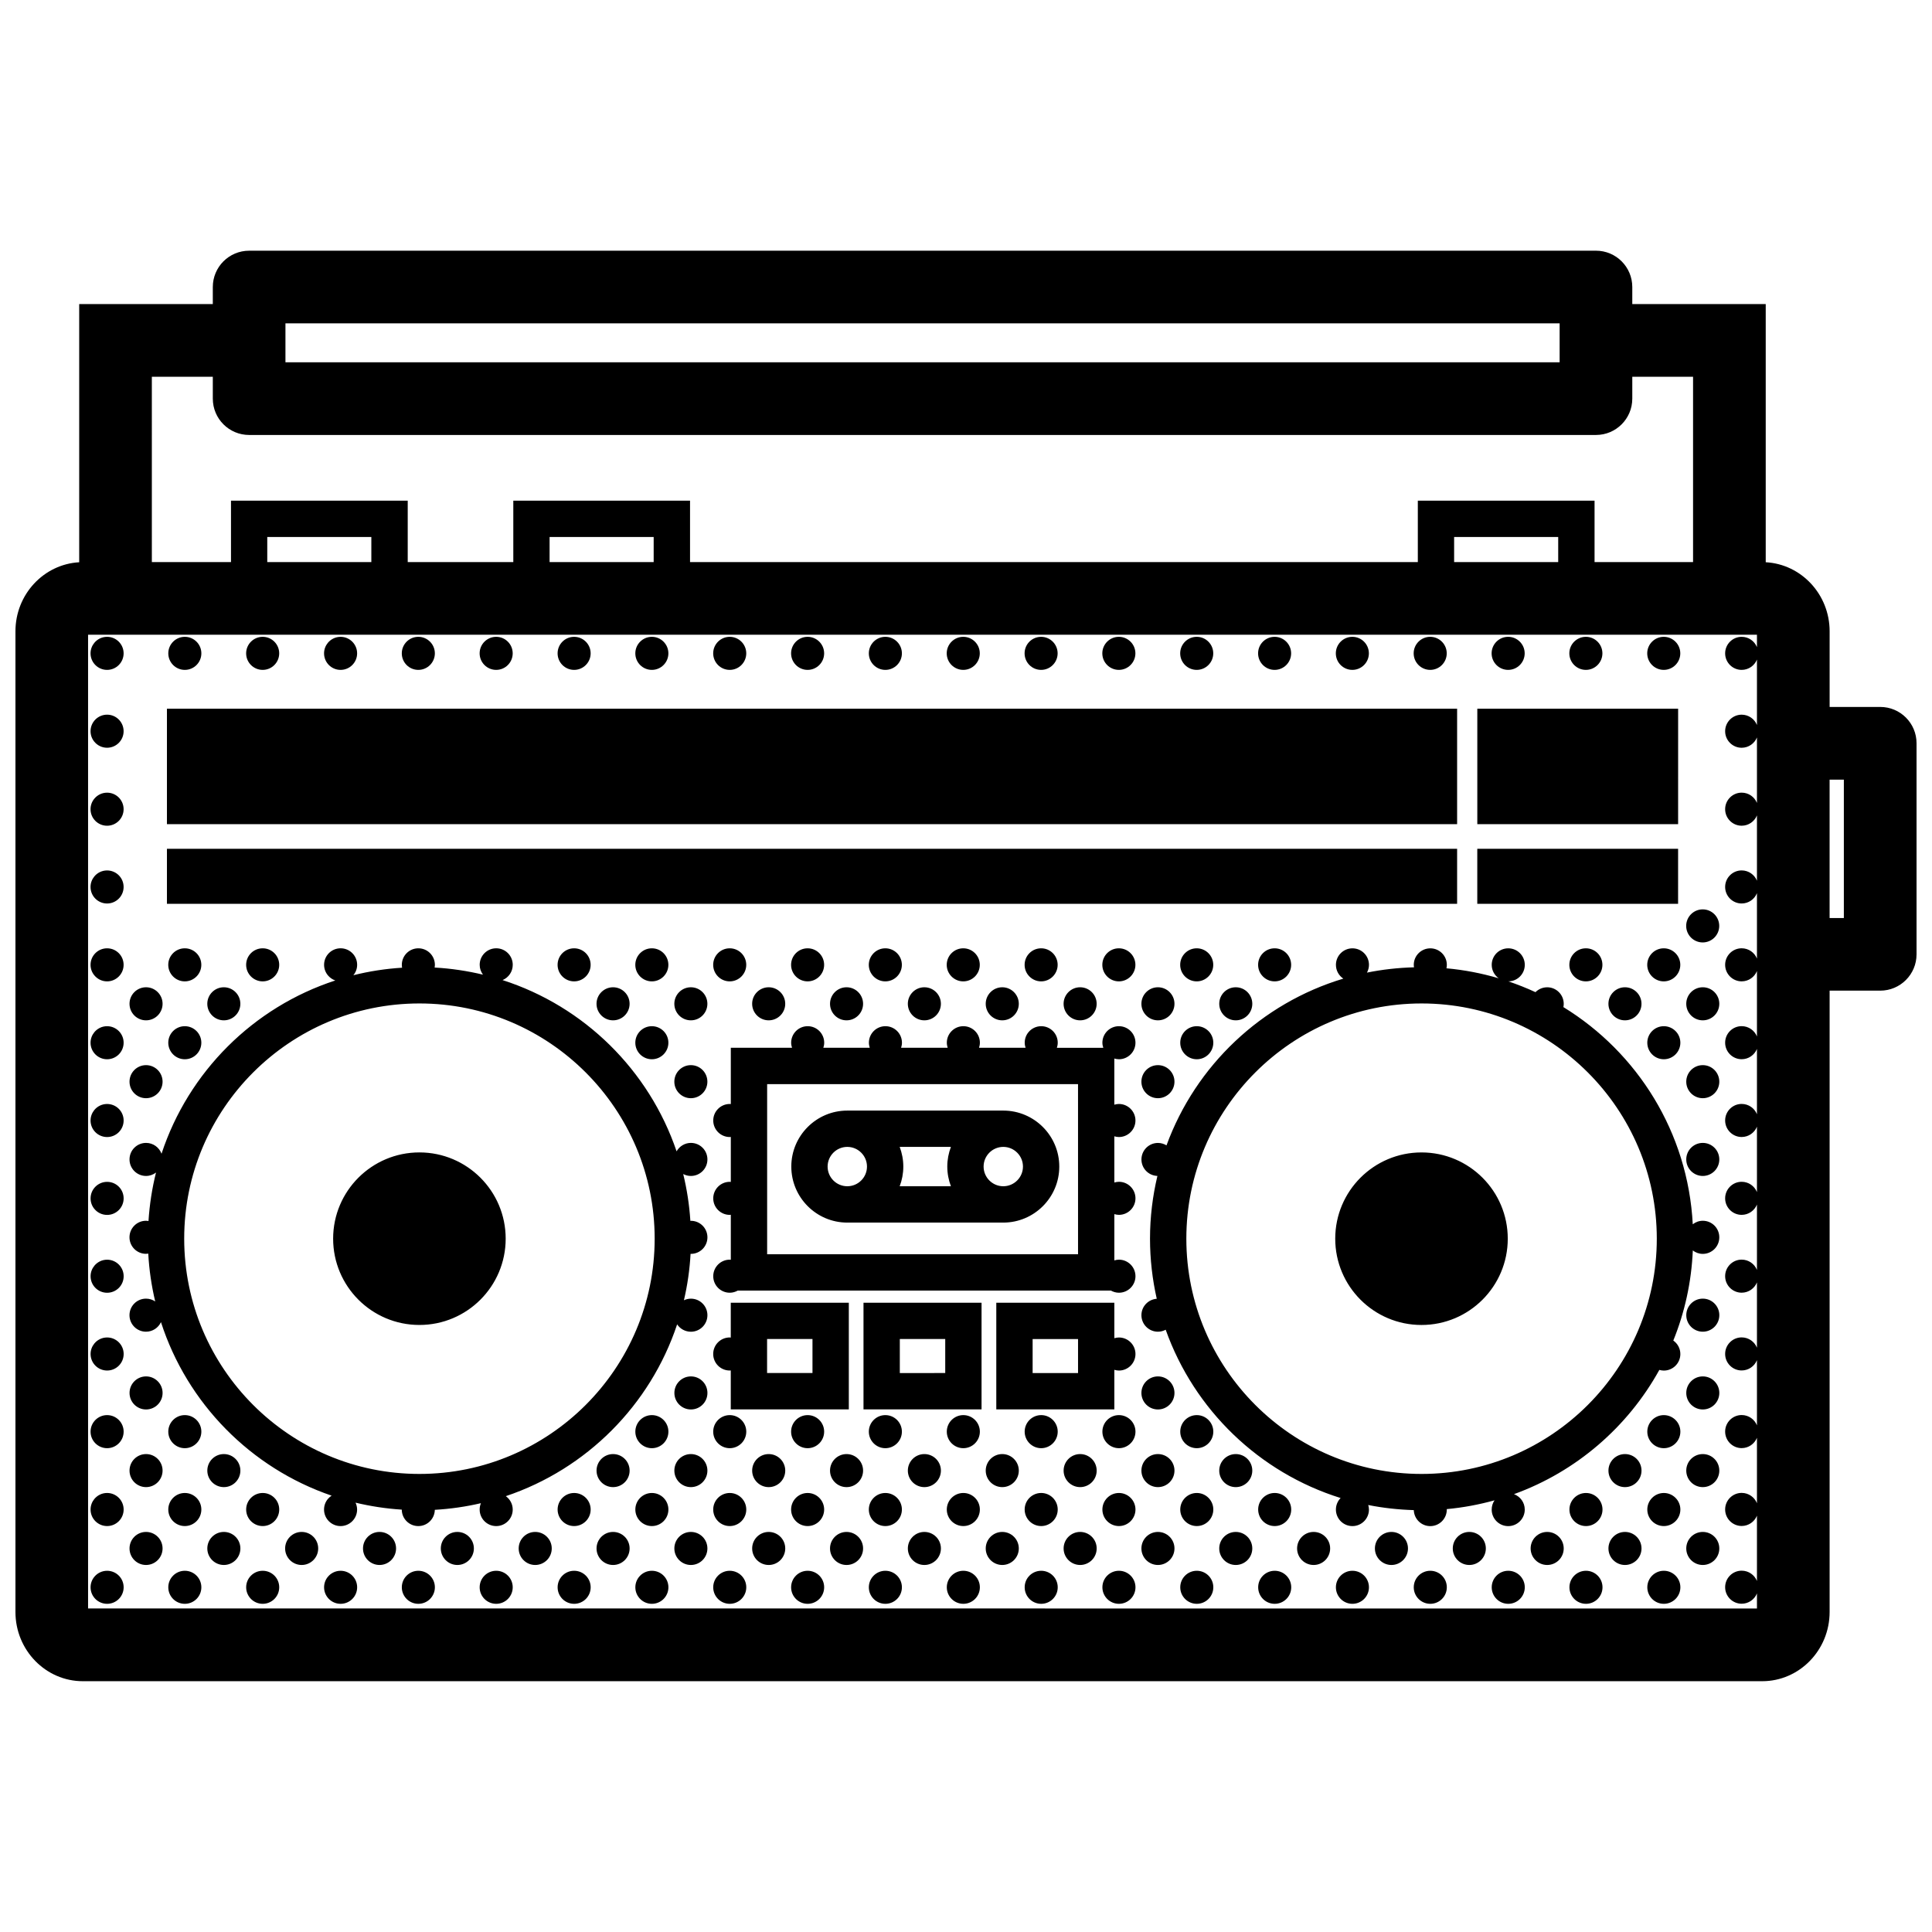 <?xml version="1.0" encoding="UTF-8"?>
<!-- Uploaded to: SVG Repo, www.svgrepo.com, Generator: SVG Repo Mixer Tools -->
<svg width="800px" height="800px" version="1.1" viewBox="144 144 512 512" xmlns="http://www.w3.org/2000/svg">
 <defs>
  <clipPath id="a">
   <path d="m148.09 210h503.81v380h-503.81z"/>
  </clipPath>
 </defs>
 <g clip-path="url(#a)">
  <path d="m368.54 468h41.336c8.188 0 14.844-6.66 14.844-14.848 0-8.184-6.656-14.836-14.844-14.836h-41.336c-8.184 0-14.836 6.656-14.836 14.836 0 8.188 6.656 14.848 14.836 14.848zm41.34-20.062c2.871 0 5.215 2.344 5.215 5.215 0 2.875-2.344 5.215-5.215 5.215s-5.215-2.336-5.215-5.215 2.344-5.215 5.215-5.215zm-27.453 0h13.574c-0.613 1.629-0.961 3.387-0.961 5.215 0 1.84 0.352 3.594 0.961 5.215h-13.574c0.613-1.621 0.961-3.375 0.961-5.215 0-1.828-0.352-3.59-0.961-5.215zm-13.887 0c2.875 0 5.219 2.344 5.219 5.215 0 2.875-2.336 5.215-5.219 5.215-2.871 0-5.215-2.336-5.215-5.215 0.008-2.879 2.344-5.215 5.215-5.215zm161.61-64.418h-341.91v-14.582h341.91zm-252.14 88.742c0 12.629-10.238 22.867-22.863 22.867s-22.863-10.238-22.863-22.867c0-12.625 10.238-22.859 22.863-22.859s22.863 10.234 22.863 22.859zm90.934 45.242v-28.27h-31.285v9.238c-0.098-0.004-0.18-0.031-0.277-0.031-2.418 0-4.379 1.961-4.379 4.379s1.961 4.383 4.379 4.383c0.098 0 0.18-0.023 0.277-0.023v10.324zm-21.66-18.648h12.031v9.012h-12.031zm25.551 18.648h31.285v-28.27h-31.285zm9.625-18.648h12.035v9.012l-12.035 0.004zm147.69-136.45h-341.91v-30.59h341.91zm13.422 109.86c0 12.629-10.23 22.867-22.863 22.867-12.625 0-22.859-10.238-22.859-22.867 0-12.625 10.23-22.859 22.859-22.859 12.629 0 22.863 10.234 22.863 22.859zm45.145-109.86h-53.215v-30.59h53.219zm53.559-31.055h-13.406v-20.047c0-9.793-7.516-17.793-16.934-18.305v-68.418h-35.363v-4.516c0-5.32-4.309-9.629-9.629-9.629l-356.92 0.004c-5.32 0-9.629 4.309-9.629 9.629v4.516l-35.406-0.004v68.422c-9.402 0.531-16.895 8.52-16.895 18.301v259.89c0 10.117 8.016 18.344 17.863 18.344h445.04c9.855 0 17.871-8.227 17.871-18.344v-164.66h13.406c5.32 0 9.629-4.309 9.629-9.621v-55.941c0.004-5.32-4.305-9.625-9.621-9.625zm-422.63-101.66h337.67v10.324h-337.67zm-35.406 14.152h16.156v5.801c0 5.32 4.309 9.629 9.629 9.629h356.92c5.32 0 9.629-4.309 9.629-9.629v-5.801h16.105v49.113h-26.105v-16.273h-46.836v16.273h-192.87v-16.273h-46.836v16.273h-27.98v-16.273h-46.836v16.273h-20.973zm372.7 42.473v6.641h-27.582v-6.641zm-239.71 0v6.641h-27.582v-6.641zm-74.82 0v6.641h-27.582v-6.641zm-75.07 283.98v-258.08h442.27v3.281c-0.648-1.598-2.211-2.731-4.051-2.731-2.414 0-4.379 1.965-4.379 4.379 0 2.418 1.965 4.383 4.379 4.383 1.832 0 3.402-1.129 4.051-2.731v17.336c-0.648-1.602-2.211-2.734-4.051-2.734-2.414 0-4.379 1.969-4.379 4.383 0 2.418 1.965 4.383 4.379 4.383 1.832 0 3.402-1.133 4.051-2.731v17.359c-0.648-1.602-2.211-2.731-4.051-2.731-2.414 0-4.379 1.965-4.379 4.383 0 2.418 1.965 4.379 4.379 4.379 1.832 0 3.402-1.133 4.051-2.731v17.305c-0.648-1.594-2.211-2.727-4.051-2.727-2.414 0-4.379 1.961-4.379 4.379s1.965 4.383 4.379 4.383c1.832 0 3.402-1.129 4.051-2.731v17.332c-0.648-1.598-2.211-2.727-4.051-2.727-2.414 0-4.379 1.953-4.379 4.379 0 2.414 1.965 4.383 4.379 4.383 1.832 0 3.402-1.133 4.051-2.734v17.336c-0.648-1.594-2.211-2.727-4.051-2.727-2.414 0-4.379 1.961-4.379 4.379s1.965 4.383 4.379 4.383c1.832 0 3.402-1.129 4.051-2.731v17.312c-0.648-1.602-2.211-2.731-4.051-2.731-2.414 0-4.379 1.965-4.379 4.379 0 2.418 1.965 4.383 4.379 4.383 1.832 0 3.402-1.133 4.051-2.731v17.332c-0.648-1.598-2.211-2.731-4.051-2.731-2.414 0-4.379 1.965-4.379 4.383s1.965 4.379 4.379 4.379c1.832 0 3.402-1.133 4.051-2.727v17.324c-0.648-1.598-2.211-2.731-4.051-2.731-2.414 0-4.379 1.965-4.379 4.383s1.965 4.379 4.379 4.379c1.832 0 3.402-1.133 4.051-2.727v17.305c-0.648-1.598-2.211-2.731-4.051-2.731-2.414 0-4.379 1.961-4.379 4.379 0 2.418 1.965 4.383 4.379 4.383 1.832 0 3.402-1.129 4.051-2.731v17.277c-0.648-1.598-2.211-2.731-4.051-2.731-2.414 0-4.379 1.965-4.379 4.383 0 2.414 1.965 4.383 4.379 4.383 1.832 0 3.402-1.133 4.051-2.734v17.336c-0.648-1.602-2.211-2.734-4.051-2.734-2.414 0-4.379 1.969-4.379 4.383 0 2.418 1.965 4.383 4.379 4.383 1.832 0 3.402-1.133 4.051-2.731v17.305c-0.648-1.598-2.211-2.727-4.051-2.727-2.414 0-4.379 1.961-4.379 4.379 0 2.418 1.965 4.379 4.379 4.379 1.832 0 3.402-1.133 4.051-2.727v3.988l-442.27-0.004zm465.3-183.01h-3.777v-36.672h3.777zm-43.93-3.766h-53.215v-14.582h53.219zm-400.11-66.375c0-2.414 1.961-4.379 4.379-4.379s4.383 1.965 4.383 4.379c0 2.418-1.961 4.383-4.383 4.383-2.418 0-4.379-1.965-4.379-4.383zm20.629 0c0-2.414 1.961-4.379 4.383-4.379 2.422 0 4.379 1.965 4.379 4.379 0 2.418-1.961 4.383-4.379 4.383-2.418 0-4.383-1.965-4.383-4.383zm-32.469 0c0 2.418-1.961 4.383-4.383 4.383-2.422 0-4.383-1.965-4.383-4.383 0-1.055 0.379-2.023 1.004-2.785 0.801-0.973 2.016-1.594 3.375-1.594 2.426 0 4.387 1.961 4.387 4.379zm73.719 0c0-2.414 1.961-4.379 4.379-4.379s4.383 1.965 4.383 4.379c0 2.418-1.965 4.383-4.383 4.383-2.426 0-4.379-1.965-4.379-4.383zm20.629 0c0-2.414 1.961-4.379 4.383-4.379s4.379 1.965 4.379 4.379c0 2.418-1.961 4.383-4.379 4.383-2.418 0-4.383-1.965-4.383-4.383zm-41.23 0c0-1.055 0.379-2.023 1.004-2.785 0.805-0.973 2.019-1.594 3.375-1.594 2.418 0 4.383 1.965 4.383 4.379 0 2.418-1.965 4.383-4.383 4.383s-4.379-1.965-4.379-4.383zm82.488 0c0-2.414 1.965-4.379 4.383-4.379 2.418 0 4.379 1.965 4.379 4.379 0 2.418-1.961 4.383-4.379 4.383-2.418 0-4.383-1.965-4.383-4.383zm20.637 0c0-2.414 1.961-4.379 4.379-4.379s4.383 1.965 4.383 4.379c0 2.418-1.965 4.383-4.383 4.383-2.422 0-4.379-1.965-4.379-4.383zm-41.234 0c0-2.414 1.953-4.379 4.379-4.379 2.418 0 4.379 1.965 4.379 4.379 0 2.418-1.961 4.383-4.379 4.383-2.422 0-4.379-1.965-4.379-4.383zm82.48 0c0-2.414 1.961-4.379 4.379-4.379 2.418 0 4.383 1.965 4.383 4.379 0 2.418-1.961 4.383-4.383 4.383-2.418 0-4.379-1.965-4.379-4.383zm-20.602 0c0-2.414 1.961-4.379 4.379-4.379s4.379 1.965 4.379 4.379c0 2.418-1.961 4.383-4.379 4.383s-4.379-1.965-4.379-4.383zm-176.89 20.633c0 2.418-1.961 4.383-4.383 4.383-1.359 0-2.574-0.621-3.375-1.598-0.629-0.754-1.004-1.727-1.004-2.785 0-2.414 1.961-4.383 4.383-4.383 2.426 0 4.379 1.973 4.379 4.383zm0 20.672c0 2.418-1.961 4.379-4.383 4.379-2.422 0-4.383-1.961-4.383-4.379 0-1.062 0.379-2.031 1.004-2.785 0.801-0.973 2.016-1.598 3.375-1.598 2.426 0 4.387 1.961 4.387 4.383zm0 20.605c0 2.418-1.961 4.383-4.383 4.383-2.422 0-4.383-1.965-4.383-4.383 0-1.055 0.379-2.023 1.004-2.785 0.801-0.973 2.016-1.594 3.375-1.594 2.426 0.004 4.387 1.957 4.387 4.379zm0 20.637c0 2.414-1.961 4.383-4.383 4.383-1.359 0-2.574-0.625-3.375-1.602-0.629-0.746-1.004-1.723-1.004-2.781 0-2.422 1.961-4.379 4.383-4.379 2.426 0 4.379 1.957 4.379 4.379zm20.594 0c0 2.414-1.961 4.383-4.383 4.383-2.418 0-4.379-1.969-4.379-4.383 0-2.422 1.961-4.379 4.379-4.379 2.426 0 4.383 1.957 4.383 4.379zm16.262-4.379c2.418 0 4.379 1.953 4.379 4.379 0 2.414-1.961 4.383-4.379 4.383-2.418 0-4.383-1.969-4.383-4.383-0.004-2.422 1.957-4.379 4.383-4.379zm82.531 0c2.418 0 4.379 1.953 4.379 4.379 0 2.414-1.961 4.383-4.379 4.383-2.422 0-4.379-1.969-4.379-4.383 0-2.422 1.957-4.379 4.379-4.379zm24.98 4.379c0 2.414-1.961 4.383-4.379 4.383-2.418 0-4.383-1.969-4.383-4.383 0-2.422 1.965-4.379 4.383-4.379 2.418 0 4.379 1.957 4.379 4.379zm16.254-4.379c2.418 0 4.383 1.953 4.383 4.379 0 2.414-1.965 4.383-4.383 4.383s-4.379-1.969-4.379-4.383c0-2.422 1.957-4.379 4.379-4.379zm20.645 0c2.418 0 4.379 1.953 4.379 4.379 0 2.414-1.961 4.383-4.379 4.383s-4.379-1.969-4.379-4.383c0-2.422 1.961-4.379 4.379-4.379zm20.594 0c2.418 0 4.383 1.953 4.383 4.379 0 2.414-1.961 4.383-4.383 4.383-2.414 0-4.379-1.969-4.379-4.383 0.008-2.422 1.969-4.379 4.379-4.379zm16.273-78.168c0-2.414 1.961-4.379 4.383-4.379 2.418 0 4.379 1.965 4.379 4.379 0 2.418-1.961 4.383-4.379 4.383-2.422 0-4.383-1.965-4.383-4.383zm41.234 0c0-2.414 1.965-4.379 4.383-4.379 2.414 0 4.383 1.965 4.383 4.379 0 2.418-1.969 4.383-4.383 4.383-2.418 0-4.383-1.965-4.383-4.383zm20.637 0c0-2.414 1.965-4.379 4.383-4.379 2.414 0 4.379 1.965 4.379 4.379 0 2.418-1.965 4.383-4.379 4.383-2.426 0-4.383-1.965-4.383-4.383zm-41.234 0c0-1.055 0.371-2.023 0.996-2.785 0.801-0.973 2.019-1.594 3.379-1.594 2.418 0 4.379 1.965 4.379 4.379 0 2.418-1.961 4.383-4.379 4.383-2.414 0-4.375-1.965-4.375-4.383zm82.48 0c0-2.414 1.961-4.379 4.379-4.379s4.379 1.965 4.379 4.379c0 2.418-1.961 4.383-4.379 4.383-2.422 0-4.379-1.965-4.379-4.383zm20.629 0c0-2.414 1.965-4.379 4.383-4.379 2.418 0 4.379 1.965 4.379 4.379 0 2.418-1.961 4.383-4.379 4.383-2.418 0-4.383-1.965-4.383-4.383zm-41.23 0c0-1.055 0.371-2.023 0.996-2.785 0.805-0.973 2.016-1.594 3.379-1.594 2.418 0 4.379 1.965 4.379 4.379 0 2.418-1.961 4.383-4.379 4.383-2.414 0-4.375-1.965-4.375-4.383zm82.484 0c0-2.414 1.965-4.379 4.383-4.379s4.379 1.965 4.379 4.379c0 2.418-1.961 4.383-4.379 4.383s-4.383-1.965-4.383-4.383zm20.641 0c0-2.414 1.965-4.379 4.379-4.379 2.414 0 4.383 1.965 4.383 4.379 0 2.418-1.969 4.383-4.383 4.383-2.414 0-4.379-1.965-4.379-4.383zm-41.238 0c0-2.414 1.961-4.379 4.379-4.379 2.418 0 4.383 1.965 4.383 4.379 0 2.418-1.965 4.383-4.383 4.383-2.418 0-4.379-1.965-4.379-4.383zm60.32 72.234c0 2.418-1.961 4.379-4.379 4.379-2.418 0-4.379-1.961-4.379-4.379 0-2.418 1.961-4.383 4.379-4.383 2.422 0 4.379 1.961 4.379 4.383zm-200.34 5.934c2.418 0 4.379 1.953 4.379 4.379 0 2.414-1.961 4.383-4.379 4.383-2.418 0-4.383-1.969-4.383-4.383 0.004-2.422 1.965-4.379 4.383-4.379zm20.637 0c2.418 0 4.379 1.953 4.379 4.379 0 2.414-1.961 4.383-4.379 4.383-1.359 0-2.578-0.625-3.379-1.602-0.625-0.746-0.996-1.723-0.996-2.781-0.004-2.422 1.957-4.379 4.375-4.379zm24.984 4.379c0 2.414-1.969 4.383-4.383 4.383-2.418 0-4.383-1.969-4.383-4.383 0-2.422 1.965-4.379 4.383-4.379 2.414 0 4.383 1.957 4.383 4.379zm20.629 0c0 2.414-1.965 4.383-4.379 4.383-2.418 0-4.383-1.969-4.383-4.383 0-2.422 1.965-4.379 4.383-4.379 2.414 0 4.379 1.957 4.379 4.379zm16.266-4.379c2.418 0 4.379 1.953 4.379 4.379 0 2.414-1.961 4.383-4.379 4.383-1.367 0-2.574-0.625-3.379-1.602-0.625-0.746-0.996-1.723-0.996-2.781-0.004-2.422 1.957-4.379 4.375-4.379zm82.488 0c2.418 0 4.379 1.953 4.379 4.379 0 2.414-1.961 4.383-4.379 4.383s-4.383-1.969-4.383-4.383c0-2.422 1.965-4.379 4.383-4.379zm25.02 4.379c0 2.414-1.969 4.383-4.383 4.383-2.414 0-4.379-1.969-4.379-4.383 0-2.422 1.965-4.379 4.379-4.379 2.41 0 4.383 1.957 4.383 4.379zm-391.94 20.641c0 2.418-1.961 4.383-4.383 4.383-2.418 0-4.379-1.965-4.379-4.383 0-2.418 1.961-4.379 4.379-4.379 2.426 0.004 4.383 1.961 4.383 4.379zm-20.594 0c0 2.418-1.961 4.383-4.383 4.383-2.422 0-4.383-1.965-4.383-4.383 0-1.059 0.379-2.023 1.004-2.785 0.801-0.973 2.016-1.594 3.375-1.594 2.426 0.004 4.387 1.961 4.387 4.379zm1.559-10.316c0-2.414 1.961-4.379 4.379-4.379s4.383 1.965 4.383 4.379c0 2.418-1.965 4.383-4.383 4.383-2.422 0-4.379-1.961-4.379-4.383zm0 20.641c0-2.418 1.961-4.383 4.379-4.383s4.383 1.965 4.383 4.383c0 2.414-1.961 4.379-4.383 4.379-2.426 0-4.379-1.965-4.379-4.379zm24.996-25.02c2.418 0 4.379 1.965 4.379 4.379 0 2.418-1.961 4.383-4.379 4.383-2.418 0-4.383-1.965-4.383-4.383 0.004-2.414 1.965-4.379 4.383-4.379zm117.81 14.695c0 2.418-1.961 4.383-4.379 4.383-2.418 0-4.383-1.965-4.383-4.383 0-2.418 1.965-4.379 4.383-4.379 2.418 0.004 4.379 1.961 4.379 4.379zm-14.66-14.695c2.418 0 4.383 1.965 4.383 4.379 0 2.418-1.965 4.383-4.383 4.383-2.418 0-4.383-1.965-4.383-4.383 0-2.414 1.965-4.379 4.383-4.379zm24.996 4.379c0 2.418-1.953 4.383-4.379 4.383-2.418 0-4.379-1.965-4.379-4.383 0-2.414 1.961-4.379 4.379-4.379 2.426 0 4.379 1.965 4.379 4.379zm0 20.641c0 2.414-1.953 4.379-4.379 4.379-2.418 0-4.379-1.965-4.379-4.379 0-2.418 1.961-4.383 4.379-4.383 2.426 0 4.379 1.961 4.379 4.383zm16.246-25.02c2.418 0 4.383 1.965 4.383 4.379 0 2.418-1.965 4.383-4.383 4.383-2.418 0-4.383-1.965-4.383-4.383-0.004-2.414 1.961-4.379 4.383-4.379zm20.633 0c2.418 0 4.383 1.965 4.383 4.379 0 2.418-1.961 4.383-4.383 4.383-2.414 0-4.379-1.965-4.379-4.383 0.004-2.414 1.961-4.379 4.379-4.379zm20.621 0c2.418 0 4.383 1.965 4.383 4.379 0 2.418-1.965 4.383-4.383 4.383s-4.379-1.965-4.379-4.383c0.004-2.414 1.961-4.379 4.379-4.379zm-212.2 35.309c0 2.418-1.961 4.383-4.383 4.383-2.422 0-4.383-1.965-4.383-4.383 0-1.059 0.379-2.023 1.004-2.785 0.801-0.973 2.016-1.594 3.375-1.594 2.426 0 4.387 1.961 4.387 4.379zm150.33 14.695c2.422 0 4.379-1.961 4.379-4.379s-1.953-4.379-4.379-4.379c-1.633 0-3.043 0.906-3.793 2.231-7.301-21.496-24.465-38.426-46.117-45.379 1.582-0.66 2.699-2.215 2.699-4.047 0-2.422-1.961-4.379-4.379-4.379-2.418 0-4.383 1.953-4.383 4.379 0 0.977 0.328 1.875 0.871 2.606-4.144-0.992-8.422-1.641-12.816-1.883 0.039-0.238 0.074-0.473 0.074-0.719 0-2.422-1.965-4.379-4.383-4.379-2.418 0-4.379 1.953-4.379 4.379 0 0.262 0.031 0.52 0.074 0.762-4.422 0.277-8.746 0.945-12.918 1.996 0.621-0.754 1.004-1.715 1.004-2.762 0-2.422-1.965-4.379-4.383-4.379s-4.379 1.953-4.379 4.379c0 1.059 0.379 2.031 1.004 2.781 0.516 0.621 1.188 1.098 1.965 1.367-21.73 7.078-38.902 24.215-46.047 45.914-0.621-1.668-2.211-2.867-4.098-2.867-2.43 0-4.387 1.957-4.387 4.379s1.961 4.379 4.379 4.379c0.996 0 1.91-0.344 2.644-0.906-1.043 4.152-1.707 8.449-1.996 12.852-0.211-0.031-0.43-0.07-0.656-0.07-2.418 0-4.379 1.965-4.379 4.379 0 2.418 1.961 4.383 4.379 4.383 0.207 0 0.402-0.035 0.598-0.059 0.23 4.336 0.867 8.574 1.84 12.68-0.699-0.473-1.535-0.746-2.438-0.746-2.418 0-4.379 1.965-4.379 4.383 0 2.418 1.961 4.379 4.379 4.379 1.758 0 3.266-1.039 3.965-2.535 6.957 21.562 23.816 38.672 45.223 45.984-0.379 0.246-0.715 0.539-1.004 0.887-0.625 0.754-1.004 1.734-1.004 2.793 0 2.418 1.961 4.383 4.379 4.383 2.418 0 4.383-1.965 4.383-4.383 0-0.656-0.156-1.27-0.414-1.824 3.965 0.953 8.062 1.582 12.254 1.848 0.012 2.414 1.965 4.359 4.379 4.359 2.398 0 4.332-1.93 4.375-4.309 4.18-0.238 8.258-0.836 12.219-1.758-0.215 0.52-0.336 1.09-0.336 1.684 0 2.418 1.961 4.383 4.383 4.383s4.379-1.965 4.379-4.383c0-1.461-0.727-2.75-1.828-3.547 21.391-7.176 38.285-24.113 45.398-45.527 0.785 1.176 2.125 1.953 3.648 1.953 2.422 0 4.379-1.961 4.379-4.379s-1.953-4.383-4.379-4.383c-0.664 0-1.285 0.156-1.848 0.422 0.926-3.984 1.531-8.09 1.762-12.297 0.031 0 0.059 0.004 0.09 0.004 2.422 0 4.379-1.965 4.379-4.383 0-2.414-1.953-4.379-4.379-4.379-0.051 0-0.098 0.016-0.141 0.02-0.277-4.254-0.922-8.402-1.898-12.418 0.602 0.316 1.289 0.512 2.035 0.512zm-71.941 78.969c-34.375 0-62.34-27.965-62.34-62.348 0-34.371 27.965-62.336 62.34-62.336s62.34 27.965 62.34 62.336c0.004 34.379-27.965 62.348-62.34 62.348zm-78.387-73.023c0 2.418-1.961 4.379-4.383 4.379-1.359 0-2.574-0.621-3.375-1.594-0.629-0.754-1.004-1.727-1.004-2.785 0-2.418 1.961-4.383 4.383-4.383 2.426 0 4.379 1.957 4.379 4.383zm0 61.816c0 2.414-1.961 4.383-4.383 4.383-2.422 0-4.383-1.969-4.383-4.383 0-2.418 1.961-4.383 4.383-4.383 2.422 0 4.383 1.965 4.383 4.383zm20.594 0c0 2.414-1.961 4.383-4.383 4.383-2.418 0-4.379-1.969-4.379-4.383 0-2.418 1.961-4.383 4.379-4.383 2.426 0 4.383 1.965 4.383 4.383zm0 20.637c0 2.418-1.961 4.383-4.383 4.383-2.418 0-4.379-1.965-4.379-4.383 0-2.414 1.961-4.383 4.379-4.383 2.426 0 4.383 1.965 4.383 4.383zm20.637 0c0 2.418-1.961 4.383-4.379 4.383-2.418 0-4.383-1.965-4.383-4.383 0-2.414 1.961-4.383 4.383-4.383 2.426 0 4.379 1.965 4.379 4.383zm-41.23 0c0 2.418-1.961 4.383-4.383 4.383-2.422 0-4.383-1.965-4.383-4.383 0-1.059 0.379-2.031 1.004-2.793 0.801-0.969 2.016-1.594 3.375-1.594 2.426 0.004 4.387 1.969 4.387 4.387zm10.316-10.316c0 2.418-1.965 4.379-4.383 4.379-2.418-0.004-4.375-1.961-4.375-4.379 0-2.418 1.961-4.379 4.379-4.379 2.414 0 4.379 1.957 4.379 4.379zm0 20.633c0 2.418-1.961 4.379-4.383 4.379s-4.375-1.961-4.375-4.379 1.961-4.379 4.379-4.379c2.414 0.004 4.379 1.957 4.379 4.379zm20.621-20.633c0 2.418-1.961 4.379-4.379 4.379s-4.383-1.961-4.383-4.379c0-2.418 1.961-4.379 4.383-4.379 2.414 0 4.379 1.957 4.379 4.379zm0 20.633c0 2.418-1.961 4.379-4.379 4.379s-4.383-1.961-4.383-4.379 1.961-4.379 4.383-4.379c2.414 0.004 4.379 1.957 4.379 4.379zm20.621 0c0 2.418-1.961 4.379-4.379 4.379-2.418 0-4.383-1.961-4.383-4.379s1.961-4.379 4.383-4.379c2.422 0.004 4.379 1.957 4.379 4.379zm20.637 0c0 2.418-1.961 4.379-4.383 4.379s-4.379-1.961-4.379-4.379 1.961-4.379 4.379-4.379c2.418 0.004 4.383 1.957 4.383 4.379zm20.621 0c0 2.418-1.961 4.379-4.379 4.379s-4.383-1.961-4.383-4.379 1.961-4.379 4.383-4.379c2.418 0.004 4.379 1.957 4.379 4.379zm51.551-30.953c0 2.414-1.961 4.383-4.379 4.383-2.418 0-4.383-1.969-4.383-4.383 0-2.418 1.965-4.383 4.383-4.383 2.418 0 4.379 1.965 4.379 4.383zm20.637 0c0 2.414-1.965 4.383-4.383 4.383s-4.379-1.969-4.379-4.383c0-2.418 1.961-4.383 4.379-4.383s4.383 1.965 4.383 4.383zm-20.637 20.637c0 2.418-1.961 4.383-4.379 4.383-2.418 0-4.383-1.965-4.383-4.383 0-2.414 1.965-4.383 4.383-4.383 2.418 0 4.379 1.965 4.379 4.383zm20.637 0c0 2.418-1.965 4.383-4.383 4.383s-4.379-1.965-4.379-4.383c0-2.414 1.961-4.383 4.379-4.383s4.383 1.965 4.383 4.383zm-41.238 0c0 2.418-1.961 4.383-4.379 4.383-2.422 0-4.379-1.965-4.379-4.383 0-2.414 1.953-4.383 4.379-4.383 2.418 0 4.379 1.965 4.379 4.383zm10.324-10.316c0 2.418-1.965 4.379-4.383 4.379-2.418 0-4.383-1.961-4.383-4.379 0-2.418 1.965-4.379 4.383-4.379 2.418 0 4.383 1.957 4.383 4.379zm-20.637 20.633c0 2.418-1.965 4.379-4.383 4.379-2.422 0-4.379-1.961-4.379-4.379s1.953-4.379 4.379-4.379c2.418 0.004 4.383 1.957 4.383 4.379zm20.637 0c0 2.418-1.965 4.379-4.383 4.379-2.418 0-4.383-1.961-4.383-4.379s1.965-4.379 4.383-4.379c2.418 0.004 4.383 1.957 4.383 4.379zm20.613-20.633c0 2.418-1.953 4.379-4.379 4.379-2.418 0-4.379-1.961-4.379-4.379 0-2.418 1.961-4.379 4.379-4.379 2.426 0 4.379 1.957 4.379 4.379zm0 20.633c0 2.418-1.953 4.379-4.379 4.379-2.418 0-4.379-1.961-4.379-4.379s1.961-4.379 4.379-4.379c2.426 0.004 4.379 1.957 4.379 4.379zm30.941-30.953c0 2.414-1.961 4.383-4.379 4.383s-4.379-1.969-4.379-4.383c0-2.418 1.961-4.383 4.379-4.383s4.379 1.965 4.379 4.383zm20.602 0c0 2.414-1.961 4.383-4.383 4.383-2.414 0-4.379-1.969-4.379-4.383 0-2.418 1.961-4.383 4.379-4.383 2.422 0 4.383 1.965 4.383 4.383zm0 20.637c0 2.418-1.961 4.383-4.383 4.383-2.414 0-4.379-1.965-4.379-4.383 0-2.414 1.961-4.383 4.379-4.383 2.422 0 4.383 1.965 4.383 4.383zm-20.602 0c0 2.418-1.961 4.383-4.379 4.383s-4.379-1.965-4.379-4.383c0-2.414 1.961-4.383 4.379-4.383s4.379 1.965 4.379 4.383zm-10.312-10.316c0 2.418-1.965 4.379-4.383 4.379-2.418 0-4.383-1.961-4.383-4.379 0-2.418 1.965-4.379 4.383-4.379 2.418 0 4.383 1.957 4.383 4.379zm20.629 0c0 2.418-1.961 4.379-4.383 4.379-2.414 0-4.379-1.961-4.379-4.379 0-2.418 1.965-4.379 4.379-4.379 2.422 0 4.383 1.957 4.383 4.379zm-20.629 20.633c0 2.418-1.965 4.379-4.383 4.379-2.418 0-4.383-1.961-4.383-4.379s1.965-4.379 4.383-4.379c2.418 0.004 4.383 1.957 4.383 4.379zm20.629 0c0 2.418-1.961 4.379-4.383 4.379-2.414 0-4.379-1.961-4.379-4.379s1.965-4.379 4.379-4.379c2.422 0.004 4.383 1.957 4.383 4.379zm20.625-20.633c0 2.418-1.965 4.379-4.383 4.379s-4.379-1.961-4.379-4.379c0-2.418 1.961-4.379 4.379-4.379s4.383 1.957 4.383 4.379zm0 20.633c0 2.418-1.965 4.379-4.383 4.379s-4.379-1.961-4.379-4.379 1.961-4.379 4.379-4.379c2.418 0.004 4.383 1.957 4.383 4.379zm-195.99 10.293c0 2.418-1.961 4.379-4.383 4.379-2.418 0-4.379-1.961-4.379-4.379 0-2.418 1.961-4.379 4.379-4.379 2.426 0.004 4.383 1.957 4.383 4.379zm20.637 0c0 2.418-1.961 4.379-4.379 4.379-2.418 0-4.383-1.961-4.383-4.379 0-2.418 1.961-4.379 4.383-4.379 2.426 0.004 4.379 1.957 4.379 4.379zm-41.23 0c0 2.418-1.961 4.379-4.383 4.379-2.422 0-4.383-1.961-4.383-4.379 0-1.059 0.379-2.031 1.004-2.785 0.801-0.973 2.016-1.594 3.375-1.594 2.426 0.004 4.387 1.957 4.387 4.379zm82.48 0c0 2.418-1.965 4.379-4.383 4.379s-4.379-1.961-4.379-4.379c0-2.418 1.961-4.379 4.379-4.379 2.418 0.004 4.383 1.957 4.383 4.379zm20.629 0c0 2.418-1.961 4.379-4.379 4.379-2.418 0-4.383-1.961-4.383-4.379 0-2.418 1.961-4.379 4.383-4.379 2.426 0.004 4.379 1.957 4.379 4.379zm-41.23 0c0 2.418-1.965 4.379-4.383 4.379s-4.379-1.961-4.379-4.379c0-1.059 0.379-2.031 1.004-2.785 0.805-0.973 2.019-1.594 3.375-1.594 2.418 0.004 4.383 1.957 4.383 4.379zm82.488 0c0 2.418-1.961 4.379-4.379 4.379-2.418 0-4.383-1.961-4.383-4.379 0-2.418 1.965-4.379 4.383-4.379 2.418 0.004 4.379 1.957 4.379 4.379zm20.637 0c0 2.418-1.965 4.379-4.383 4.379s-4.379-1.961-4.379-4.379c0-2.418 1.961-4.379 4.379-4.379 2.418 0.004 4.383 1.957 4.383 4.379zm-41.238 0c0 2.418-1.961 4.379-4.379 4.379-2.422 0-4.379-1.961-4.379-4.379 0-2.418 1.953-4.379 4.379-4.379 2.418 0.004 4.379 1.957 4.379 4.379zm82.48 0c0 2.418-1.961 4.379-4.383 4.379-2.414 0-4.379-1.961-4.379-4.379 0-2.418 1.961-4.379 4.379-4.379 2.422 0.004 4.383 1.957 4.383 4.379zm-20.602 0c0 2.418-1.961 4.379-4.379 4.379s-4.379-1.961-4.379-4.379c0-2.418 1.961-4.379 4.379-4.379 2.418 0.004 4.379 1.957 4.379 4.379zm-185.64-82.434c0 2.418-1.961 4.379-4.383 4.379-2.422 0-4.383-1.961-4.383-4.379 0-1.062 0.379-2.023 1.004-2.785 0.801-0.973 2.016-1.598 3.375-1.598 2.426 0 4.387 1.965 4.387 4.383zm0 20.605c0 2.418-1.961 4.383-4.383 4.383-2.422 0-4.383-1.965-4.383-4.383 0-1.055 0.379-2.023 1.004-2.785 0.801-0.973 2.016-1.594 3.375-1.594 2.426 0.004 4.387 1.961 4.387 4.379zm10.316 10.324c0 2.418-1.961 4.379-4.383 4.379s-4.375-1.961-4.375-4.379c0-2.418 1.961-4.383 4.379-4.383 2.414 0 4.379 1.965 4.379 4.383zm144.39 0c0 2.418-1.953 4.379-4.379 4.379-2.418 0-4.379-1.961-4.379-4.379 0-2.418 1.961-4.383 4.379-4.383 2.426 0 4.379 1.965 4.379 4.383zm109.05-88.43c2.414 0 4.383-1.965 4.383-4.383 0-2.418-1.969-4.379-4.383-4.379-2.418 0-4.383 1.961-4.383 4.379 0 0.473 0.102 0.918 0.238 1.344h-12.297c0.137-0.43 0.227-0.871 0.227-1.344 0-2.418-1.961-4.379-4.379-4.379-1.359 0-2.578 0.621-3.379 1.594-0.625 0.754-0.996 1.727-0.996 2.785 0 0.473 0.098 0.918 0.227 1.344h-12.332c0.137-0.43 0.227-0.871 0.227-1.344 0-2.418-1.961-4.379-4.379-4.379-2.418 0-4.383 1.961-4.383 4.379 0 0.473 0.098 0.918 0.227 1.344h-12.348c0.137-0.43 0.23-0.871 0.23-1.344 0-2.418-1.961-4.379-4.383-4.379-2.414 0-4.379 1.961-4.379 4.379 0 0.473 0.098 0.918 0.227 1.344h-12.297c0.137-0.43 0.227-0.871 0.227-1.344 0-2.418-1.961-4.379-4.379-4.379s-4.379 1.961-4.379 4.379c0 0.473 0.098 0.918 0.23 1.344h-16.223v14.914c-0.098 0-0.18-0.023-0.277-0.023-2.418 0-4.379 1.965-4.379 4.379 0 2.418 1.961 4.383 4.379 4.383 0.098 0 0.18-0.023 0.277-0.031v11.93c-0.098-0.004-0.18-0.031-0.277-0.031-2.418 0-4.379 1.965-4.379 4.383s1.961 4.379 4.379 4.379c0.098 0 0.18-0.02 0.277-0.031v11.93c-0.098-0.004-0.18-0.031-0.277-0.031-2.418 0-4.379 1.965-4.379 4.383 0 2.418 1.961 4.379 4.379 4.379 0.777 0 1.5-0.223 2.133-0.574h98.863c0.637 0.352 1.355 0.574 2.137 0.574 2.414 0 4.383-1.961 4.383-4.379 0-2.418-1.969-4.383-4.383-4.383-0.43 0-0.828 0.086-1.215 0.191v-12.258c0.387 0.109 0.785 0.191 1.215 0.191 2.414 0 4.383-1.961 4.383-4.379s-1.969-4.383-4.383-4.383c-0.43 0-0.828 0.086-1.215 0.191l-0.004-12.242c0.387 0.109 0.785 0.191 1.215 0.191 2.414 0 4.383-1.965 4.383-4.383 0-2.414-1.969-4.379-4.383-4.379-0.43 0-0.828 0.082-1.215 0.191v-12.234c0.391 0.113 0.789 0.191 1.219 0.191zm-10.836 51.676h-82.391v-45.086h82.387zm35.848-56.059c0 2.418-1.965 4.383-4.379 4.383-2.418 0-4.383-1.965-4.383-4.383 0-2.418 1.965-4.379 4.383-4.379 2.414 0.004 4.379 1.961 4.379 4.379zm-55.93-14.695c2.414 0 4.383 1.965 4.383 4.379 0 2.418-1.969 4.383-4.383 4.383-2.414 0-4.383-1.965-4.383-4.383 0-2.414 1.969-4.379 4.383-4.379zm20.633 0c2.418 0 4.383 1.965 4.383 4.379 0 2.418-1.965 4.383-4.383 4.383-2.414 0-4.379-1.965-4.379-4.383 0.004-2.414 1.961-4.379 4.379-4.379zm25.004 4.379c0 2.418-1.965 4.383-4.383 4.383-2.418 0-4.379-1.965-4.379-4.383 0-2.414 1.961-4.379 4.379-4.379 2.418 0 4.383 1.965 4.383 4.379zm0 20.641c0 2.414-1.965 4.379-4.383 4.379-2.418 0-4.379-1.965-4.379-4.379 0-2.418 1.961-4.383 4.379-4.383 2.418 0 4.383 1.961 4.383 4.383zm16.246-25.02c2.418 0 4.379 1.965 4.379 4.379 0 2.418-1.961 4.383-4.379 4.383s-4.379-1.965-4.379-4.383c-0.004-2.414 1.953-4.379 4.379-4.379zm117.82 14.695c0 2.418-1.969 4.383-4.383 4.383-2.414 0-4.379-1.965-4.379-4.383 0-2.418 1.965-4.379 4.379-4.379 2.41 0.004 4.383 1.961 4.383 4.379zm-14.684-14.695c2.422 0 4.383 1.965 4.383 4.379 0 2.418-1.961 4.383-4.383 4.383-2.414 0-4.379-1.965-4.379-4.383 0.004-2.414 1.969-4.379 4.379-4.379zm25.004 4.379c0 2.418-1.961 4.383-4.379 4.383-2.418 0-4.379-1.965-4.379-4.383 0-2.414 1.961-4.379 4.379-4.379 2.422 0 4.379 1.965 4.379 4.379zm0 20.641c0 2.414-1.961 4.379-4.379 4.379-2.418 0-4.379-1.965-4.379-4.379 0-2.418 1.961-4.383 4.379-4.383 2.422 0 4.379 1.961 4.379 4.383zm0 20.605c0 2.418-1.961 4.379-4.379 4.379-2.418 0-4.379-1.961-4.379-4.379s1.961-4.379 4.379-4.379c2.422 0 4.379 1.957 4.379 4.379zm-195.96 72.141c0 2.414-1.961 4.383-4.379 4.383s-4.383-1.969-4.383-4.383c0-2.418 1.961-4.383 4.383-4.383 2.414 0 4.379 1.965 4.379 4.383zm20.633 0c0 2.414-1.961 4.383-4.379 4.383-2.418 0-4.379-1.969-4.379-4.383 0-2.418 1.961-4.383 4.379-4.383 2.418 0 4.379 1.965 4.379 4.383zm-20.633 20.637c0 2.418-1.961 4.383-4.379 4.383s-4.383-1.965-4.383-4.383c0-2.414 1.961-4.383 4.383-4.383 2.414 0 4.379 1.965 4.379 4.383zm41.238-20.637c0 2.414-1.969 4.383-4.383 4.383-2.418 0-4.383-1.969-4.383-4.383 0-2.418 1.965-4.383 4.383-4.383 2.414 0 4.383 1.965 4.383 4.383zm20.629 0c0 2.414-1.965 4.383-4.379 4.383-2.418 0-4.383-1.969-4.383-4.383 0-2.418 1.965-4.383 4.383-4.383 2.414 0 4.379 1.965 4.379 4.383zm-20.629 20.637c0 2.418-1.969 4.383-4.383 4.383-2.418 0-4.383-1.965-4.383-4.383 0-2.414 1.965-4.383 4.383-4.383 2.414 0 4.383 1.965 4.383 4.383zm20.629 0c0 2.418-1.965 4.383-4.379 4.383-2.418 0-4.383-1.965-4.383-4.383 0-2.414 1.965-4.383 4.383-4.383 2.414 0 4.379 1.965 4.379 4.383zm-41.234 0c0 2.418-1.961 4.383-4.379 4.383-2.418 0-4.379-1.965-4.379-4.383 0-1.059 0.371-2.031 0.996-2.793 0.801-0.969 2.019-1.594 3.379-1.594 2.426 0.004 4.383 1.969 4.383 4.387zm-10.312-10.316c0 2.418-1.969 4.379-4.383 4.379-2.414 0-4.383-1.961-4.383-4.379 0-2.418 1.969-4.379 4.383-4.379 2.41 0 4.383 1.957 4.383 4.379zm20.637 0c0 2.418-1.965 4.379-4.383 4.379-2.414 0-4.379-1.961-4.379-4.379 0-2.418 1.965-4.379 4.379-4.379 2.418 0 4.383 1.957 4.383 4.379zm-20.637 20.633c0 2.418-1.969 4.379-4.383 4.379-2.414 0-4.383-1.961-4.383-4.379s1.969-4.379 4.383-4.379c2.41 0.004 4.383 1.957 4.383 4.379zm20.637 0c0 2.418-1.965 4.379-4.383 4.379-2.414 0-4.379-1.961-4.379-4.379s1.965-4.379 4.379-4.379c2.418 0.004 4.383 1.957 4.383 4.379zm20.617-20.633c0 2.418-1.965 4.379-4.383 4.379-2.418 0-4.379-1.961-4.379-4.379 0-2.418 1.961-4.379 4.379-4.379 2.418 0 4.383 1.957 4.383 4.379zm0 20.633c0 2.418-1.965 4.379-4.383 4.379-2.418 0-4.379-1.961-4.379-4.379s1.961-4.379 4.379-4.379c2.418 0.004 4.383 1.957 4.383 4.379zm30.938-10.316c0 2.418-1.961 4.383-4.379 4.383s-4.379-1.965-4.379-4.383c0-1.059 0.371-2.031 0.996-2.793 0.805-0.969 2.016-1.594 3.379-1.594 2.426 0.004 4.383 1.969 4.383 4.387zm-10.316-10.316c0 2.418-1.961 4.379-4.379 4.379-2.418 0-4.379-1.961-4.379-4.379 0-2.418 1.961-4.379 4.379-4.379 2.422 0 4.379 1.957 4.379 4.379zm0 20.633c0 2.418-1.961 4.379-4.379 4.379-2.418 0-4.379-1.961-4.379-4.379s1.961-4.379 4.379-4.379c2.422 0.004 4.379 1.957 4.379 4.379zm20.633 0c0 2.418-1.961 4.379-4.379 4.379s-4.379-1.961-4.379-4.379 1.961-4.379 4.379-4.379c2.418 0.004 4.379 1.957 4.379 4.379zm20.625 0c0 2.418-1.965 4.379-4.379 4.379-2.418 0-4.383-1.961-4.383-4.379s1.965-4.379 4.383-4.379c2.414 0.004 4.379 1.957 4.379 4.379zm72.188-30.953c0 2.414-1.969 4.383-4.383 4.383-2.414 0-4.379-1.969-4.379-4.383 0-2.418 1.965-4.383 4.379-4.383 2.41 0 4.383 1.965 4.383 4.383zm-20.637 20.637c0 2.418-1.961 4.383-4.379 4.383-2.418 0-4.383-1.965-4.383-4.383 0-2.414 1.965-4.383 4.383-4.383 2.418 0 4.379 1.965 4.379 4.383zm20.637 0c0 2.418-1.969 4.383-4.383 4.383-2.414 0-4.379-1.965-4.379-4.383 0-2.414 1.965-4.383 4.379-4.383 2.41 0 4.383 1.965 4.383 4.383zm-51.551 10.316c0 2.418-1.965 4.379-4.379 4.379-2.422 0-4.383-1.961-4.383-4.379s1.961-4.379 4.383-4.379c2.414 0.004 4.379 1.957 4.379 4.379zm20.637 0c0 2.418-1.961 4.379-4.379 4.379-2.418 0-4.387-1.961-4.387-4.379s1.969-4.379 4.387-4.379c2.418 0.004 4.379 1.957 4.379 4.379zm20.617-20.633c0 2.418-1.961 4.379-4.383 4.379-2.414 0-4.379-1.961-4.379-4.379 0-2.418 1.965-4.379 4.379-4.379 2.426 0 4.383 1.957 4.383 4.379zm0 20.633c0 2.418-1.961 4.379-4.383 4.379-2.414 0-4.379-1.961-4.379-4.379s1.965-4.379 4.379-4.379c2.426 0.004 4.383 1.957 4.383 4.379zm20.617-20.633c0 2.418-1.961 4.379-4.379 4.379-2.418 0-4.379-1.961-4.379-4.379 0-2.418 1.961-4.379 4.379-4.379 2.422 0 4.379 1.957 4.379 4.379zm0 20.633c0 2.418-1.961 4.379-4.379 4.379-2.418 0-4.379-1.961-4.379-4.379s1.961-4.379 4.379-4.379c2.422 0.004 4.379 1.957 4.379 4.379zm-195.96 10.293c0 2.418-1.961 4.379-4.379 4.379s-4.383-1.961-4.383-4.379c0-2.418 1.961-4.379 4.383-4.379 2.414 0.004 4.379 1.957 4.379 4.379zm41.238 0c0 2.418-1.969 4.379-4.383 4.379-2.418 0-4.383-1.961-4.383-4.379 0-2.418 1.965-4.379 4.383-4.379 2.414 0.004 4.383 1.957 4.383 4.379zm20.629 0c0 2.418-1.965 4.379-4.379 4.379-2.418 0-4.383-1.961-4.383-4.379 0-2.418 1.965-4.379 4.383-4.379 2.414 0.004 4.379 1.957 4.379 4.379zm-41.234 0c0 2.418-1.961 4.379-4.379 4.379-2.418 0-4.379-1.961-4.379-4.379 0-1.059 0.371-2.031 0.996-2.785 0.801-0.973 2.019-1.594 3.379-1.594 2.426 0.004 4.383 1.957 4.383 4.379zm82.477 0c0 2.418-1.961 4.379-4.379 4.379s-4.379-1.961-4.379-4.379c0-2.418 1.961-4.379 4.379-4.379 2.422 0.004 4.379 1.957 4.379 4.379zm20.637 0c0 2.418-1.961 4.379-4.379 4.379-2.418 0-4.383-1.961-4.383-4.379 0-2.418 1.965-4.379 4.383-4.379 2.418 0.004 4.379 1.957 4.379 4.379zm-41.234 0c0 2.418-1.961 4.379-4.379 4.379s-4.379-1.961-4.379-4.379c0-1.059 0.371-2.031 0.996-2.785 0.805-0.973 2.016-1.594 3.379-1.594 2.426 0.004 4.383 1.957 4.383 4.379zm82.492 0c0 2.418-1.961 4.379-4.379 4.379-2.418 0-4.383-1.961-4.383-4.379 0-2.418 1.965-4.379 4.383-4.379 2.418 0.004 4.379 1.957 4.379 4.379zm20.637 0c0 2.418-1.969 4.379-4.383 4.379-2.414 0-4.379-1.961-4.379-4.379 0-2.418 1.965-4.379 4.379-4.379 2.41 0.004 4.383 1.957 4.383 4.379zm-41.234 0c0 2.418-1.965 4.379-4.383 4.379-2.418 0-4.379-1.961-4.379-4.379 0-2.418 1.961-4.379 4.379-4.379 2.418 0.004 4.383 1.957 4.383 4.379zm47.18-97.133c-1.008 0-1.93 0.352-2.664 0.934-1.273-24.375-14.672-45.527-34.285-57.559 0.059-0.289 0.09-0.57 0.09-0.871 0-2.414-1.961-4.379-4.379-4.379-1.219 0-2.316 0.5-3.109 1.293-2.332-1.082-4.727-2.031-7.184-2.863 2.41-0.012 4.352-1.969 4.352-4.375 0-2.422-1.965-4.379-4.383-4.379-2.418 0-4.379 1.953-4.379 4.379 0 1.473 0.734 2.769 1.848 3.562-4.453-1.316-9.082-2.215-13.844-2.648 0.059-0.293 0.102-0.594 0.102-0.91 0-2.422-1.961-4.379-4.379-4.379s-4.383 1.953-4.383 4.379c0 0.223 0.035 0.438 0.066 0.648-4.258 0.117-8.43 0.586-12.473 1.406 0.328-0.613 0.535-1.309 0.535-2.055 0-2.422-1.961-4.379-4.379-4.379-2.418 0-4.379 1.953-4.379 4.379 0 1.523 0.777 2.863 1.961 3.648-21.719 6.531-39.121 23.023-46.859 44.188-0.664-0.398-1.43-0.645-2.262-0.645-2.418 0-4.379 1.961-4.379 4.379 0 2.367 1.879 4.289 4.231 4.367-1.27 5.344-1.961 10.902-1.961 16.629 0 5.477 0.629 10.809 1.789 15.926-2.266 0.16-4.066 2.039-4.066 4.348 0 2.418 1.961 4.379 4.379 4.379 0.746 0 1.438-0.203 2.051-0.527 7.551 21.219 24.762 37.859 46.359 44.602-0.77 0.785-1.25 1.863-1.25 3.055 0 2.418 1.961 4.383 4.379 4.383s4.379-1.965 4.379-4.383c0-0.418-0.082-0.82-0.188-1.203 3.914 0.781 7.949 1.23 12.07 1.352 0.082 2.352 1.996 4.242 4.367 4.242 2.418 0 4.379-1.965 4.379-4.383 0-0.047-0.012-0.086-0.012-0.125 4.344-0.398 8.574-1.195 12.664-2.332-0.48 0.707-0.754 1.551-0.754 2.457 0 2.418 1.961 4.383 4.379 4.383s4.383-1.965 4.383-4.383c0-1.879-1.188-3.465-2.852-4.09 16.48-5.969 30.145-17.773 38.52-32.926 0.379 0.105 0.77 0.18 1.184 0.18 2.414 0 4.383-1.965 4.383-4.383 0-1.48-0.742-2.785-1.867-3.578 3.008-7.426 4.812-15.457 5.168-23.875 0.734 0.559 1.641 0.91 2.641 0.91 2.418 0 4.379-1.965 4.379-4.383 0.008-2.43-1.949-4.394-4.367-4.394zm-74.535 67.094c-34.371 0-62.336-27.965-62.336-62.348 0-34.371 27.965-62.336 62.336-62.336 34.375 0 62.34 27.965 62.34 62.336 0 34.379-27.965 62.348-62.34 62.348zm78.91-42.074c0 2.418-1.961 4.379-4.379 4.379-2.418 0-4.379-1.961-4.379-4.379 0-2.418 1.961-4.383 4.379-4.383 2.422 0 4.379 1.965 4.379 4.383zm-159.11 5.91c-0.43 0-0.828 0.082-1.215 0.191v-9.402h-31.285v28.27h31.285v-10.488c0.387 0.109 0.785 0.191 1.215 0.191 2.414 0 4.383-1.965 4.383-4.383 0-2.422-1.969-4.379-4.383-4.379zm-10.836 9.426h-12.035v-9.012h12.035zm25.555 5.273c0 2.418-1.965 4.379-4.383 4.379-2.418 0-4.379-1.961-4.379-4.379 0-2.418 1.961-4.383 4.379-4.383 2.418 0 4.383 1.965 4.383 4.383zm144.39 0c0 2.418-1.961 4.379-4.379 4.379-2.418 0-4.379-1.961-4.379-4.379 0-2.418 1.961-4.383 4.379-4.383 2.422 0 4.379 1.965 4.379 4.383z"/>
 </g>
</svg>